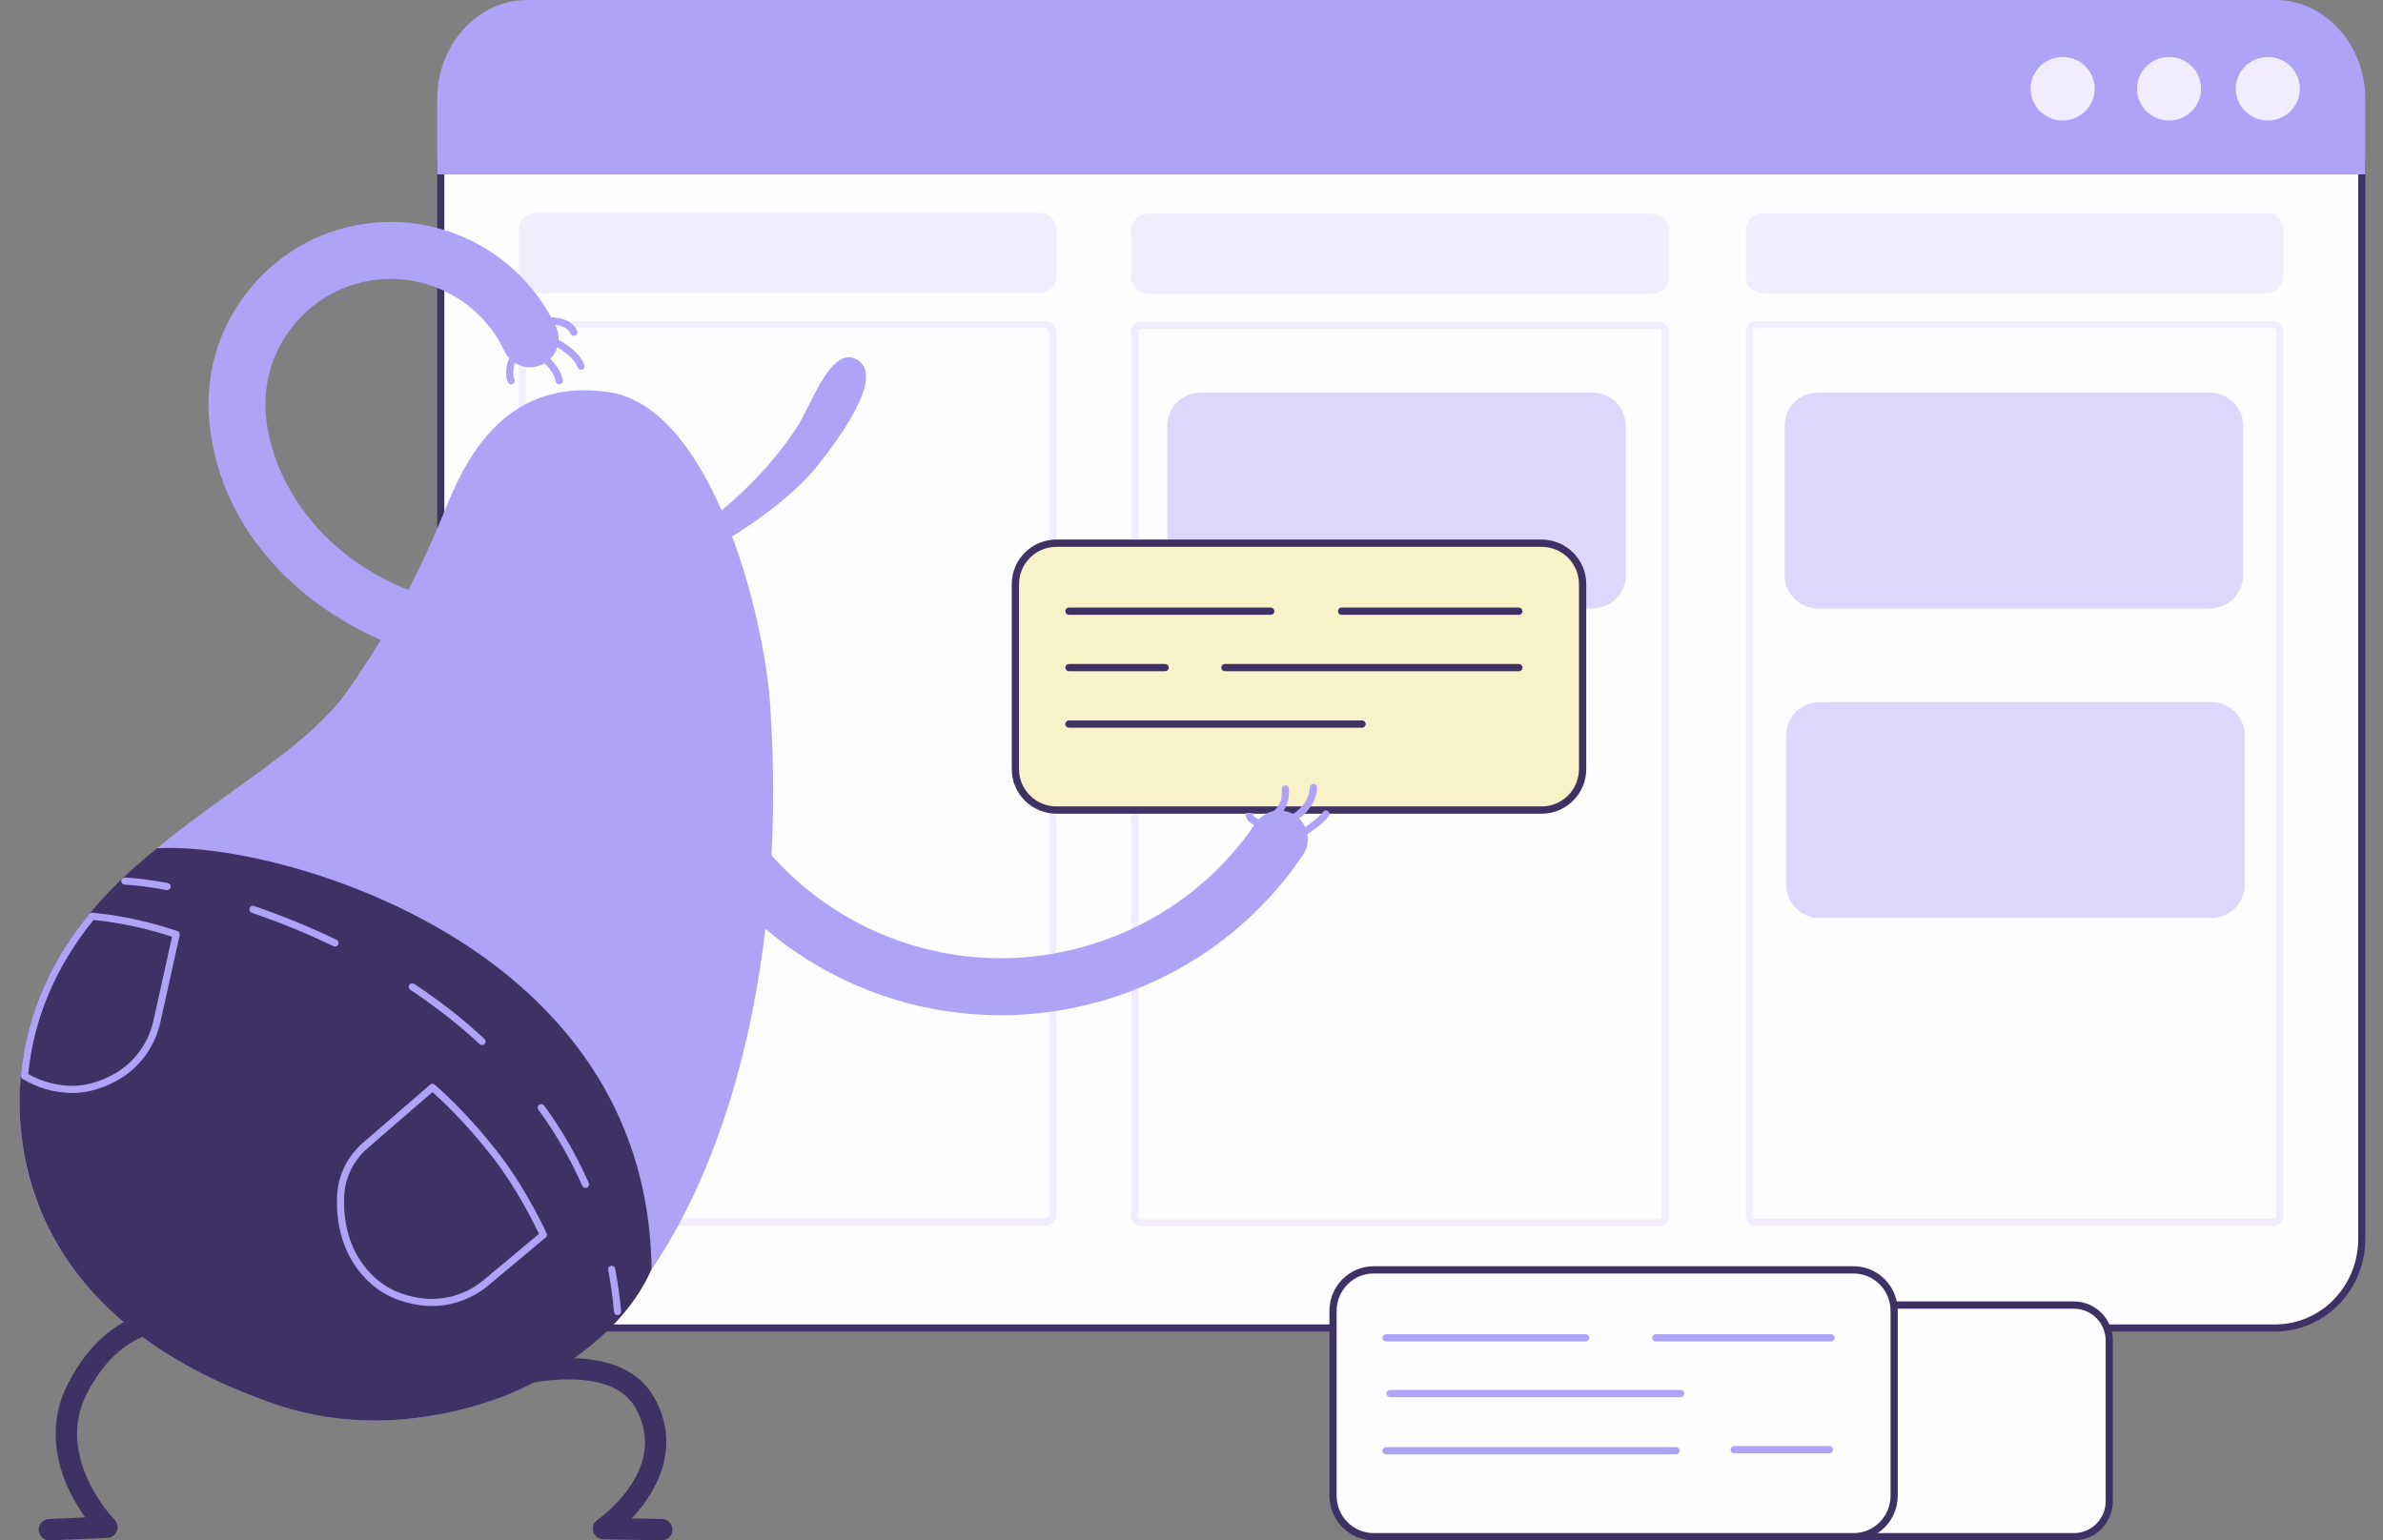 <?xml version="1.0" encoding="UTF-8"?> <svg xmlns="http://www.w3.org/2000/svg" width="116" height="75" viewBox="0 0 116 75" fill="none"><rect x="0" y="0" width="116" height="75" fill="#808080" stroke="none"/><path d="M114.967 7.989V60.325C114.967 62.717 113.083 64.658 110.761 64.658H25.663C23.341 64.658 21.457 62.717 21.457 60.325V7.989C21.457 5.597 23.341 3.656 25.663 3.656H110.761C113.083 3.656 114.967 5.597 114.967 7.989Z" fill="#FDFCFF"></path><path d="M110.76 64.831H25.662C23.248 64.831 21.283 62.809 21.283 60.325V7.989C21.283 5.505 23.248 3.483 25.662 3.483H110.76C113.175 3.483 115.139 5.505 115.139 7.989V60.325C115.139 62.809 113.175 64.831 110.76 64.831ZM25.662 3.828C23.438 3.828 21.629 5.695 21.629 7.989V60.325C21.629 62.619 23.438 64.486 25.662 64.486H110.76C112.984 64.486 114.794 62.619 114.794 60.325V7.989C114.794 5.695 112.984 3.828 110.76 3.828H25.662Z" fill="#3E3164"></path><path d="M110.76 0H25.662C23.248 0 21.283 2.168 21.283 4.834V8.491H115.139V4.834C115.139 2.168 113.175 0 110.76 0Z" fill="#AFA3F7"></path><path d="M100.406 5.868C101.267 5.868 101.965 5.175 101.965 4.321C101.965 3.467 101.267 2.775 100.406 2.775C99.546 2.775 98.848 3.467 98.848 4.321C98.848 5.175 99.546 5.868 100.406 5.868Z" fill="#F1EDFF"></path><path d="M105.585 5.868C106.446 5.868 107.144 5.175 107.144 4.321C107.144 3.467 106.446 2.775 105.585 2.775C104.724 2.775 104.026 3.467 104.026 4.321C104.026 5.175 104.724 5.868 105.585 5.868Z" fill="#F1EDFF"></path><path d="M110.394 5.868C111.255 5.868 111.953 5.175 111.953 4.321C111.953 3.467 111.255 2.775 110.394 2.775C109.533 2.775 108.835 3.467 108.835 4.321C108.835 5.175 109.533 5.868 110.394 5.868Z" fill="#F1EDFF"></path><path d="M50.885 59.673H25.796C25.501 59.673 25.261 59.433 25.261 59.138V16.157C25.261 15.862 25.501 15.622 25.796 15.622H50.885C51.18 15.622 51.42 15.861 51.42 16.157V59.138C51.42 59.433 51.18 59.673 50.885 59.673ZM25.796 15.967C25.746 15.967 25.698 15.987 25.662 16.022C25.626 16.058 25.606 16.106 25.606 16.157V59.138C25.606 59.242 25.692 59.328 25.796 59.328H50.885C50.989 59.328 51.075 59.242 51.075 59.138V16.157C51.075 16.106 51.055 16.058 51.019 16.022C50.983 15.987 50.935 15.967 50.885 15.967H25.796ZM50.615 10.366H26.067C25.853 10.366 25.648 10.451 25.497 10.602C25.346 10.753 25.261 10.957 25.261 11.171V13.464C25.261 13.677 25.346 13.882 25.497 14.033C25.648 14.183 25.853 14.268 26.067 14.268H50.615C50.828 14.268 51.033 14.183 51.184 14.033C51.335 13.882 51.42 13.677 51.42 13.464V11.171C51.42 10.957 51.335 10.753 51.184 10.602C51.033 10.451 50.828 10.366 50.615 10.366ZM80.737 59.716H55.573C55.299 59.716 55.076 59.493 55.076 59.219V16.162C55.076 15.888 55.299 15.664 55.573 15.664H80.737C81.012 15.664 81.235 15.887 81.235 16.162V59.219C81.235 59.35 81.182 59.477 81.089 59.57C80.996 59.663 80.869 59.716 80.737 59.716ZM55.573 16.009C55.553 16.009 55.534 16.013 55.515 16.021C55.497 16.029 55.48 16.04 55.466 16.054C55.452 16.068 55.441 16.085 55.433 16.104C55.425 16.122 55.421 16.142 55.421 16.162V59.219C55.421 59.303 55.49 59.37 55.573 59.37H80.737C80.778 59.37 80.816 59.355 80.845 59.326C80.873 59.298 80.889 59.259 80.889 59.219V16.162C80.889 16.121 80.873 16.083 80.845 16.054C80.816 16.026 80.778 16.01 80.737 16.009H55.573ZM80.429 10.409H55.881C55.668 10.409 55.463 10.494 55.312 10.645C55.161 10.796 55.076 11 55.075 11.213V13.507C55.076 13.72 55.161 13.925 55.312 14.076C55.463 14.226 55.668 14.311 55.881 14.312H80.429C80.643 14.311 80.848 14.226 80.999 14.076C81.15 13.925 81.235 13.72 81.235 13.507V11.213C81.235 11 81.15 10.796 80.999 10.645C80.848 10.494 80.643 10.409 80.429 10.409ZM110.681 59.683H85.457C85.333 59.683 85.214 59.634 85.126 59.546C85.038 59.459 84.989 59.34 84.989 59.216V16.099C84.989 15.842 85.199 15.632 85.457 15.632H110.681C110.939 15.632 111.148 15.841 111.148 16.099V59.217C111.148 59.474 110.939 59.683 110.681 59.683ZM85.457 15.977C85.424 15.977 85.393 15.99 85.37 16.013C85.347 16.036 85.335 16.067 85.335 16.099V59.217C85.335 59.284 85.389 59.338 85.457 59.338H110.681C110.697 59.338 110.713 59.335 110.728 59.329C110.742 59.323 110.756 59.314 110.767 59.303C110.778 59.291 110.787 59.278 110.794 59.263C110.8 59.248 110.803 59.233 110.803 59.217V16.099C110.803 16.067 110.79 16.036 110.767 16.013C110.744 15.99 110.713 15.977 110.681 15.977H85.457ZM110.343 10.377H85.794C85.581 10.377 85.376 10.462 85.225 10.613C85.074 10.763 84.989 10.968 84.989 11.181V13.475C84.989 13.688 85.074 13.893 85.225 14.043C85.376 14.194 85.581 14.279 85.794 14.279H110.343C110.556 14.279 110.761 14.194 110.912 14.043C111.063 13.893 111.148 13.688 111.148 13.475V11.181C111.148 10.968 111.063 10.763 110.912 10.613C110.761 10.462 110.556 10.377 110.343 10.377Z" fill="#F1EDFF"></path><path d="M77.523 29.625H58.435C58.007 29.625 57.597 29.455 57.295 29.153C56.992 28.851 56.822 28.441 56.822 28.014V20.727C56.822 20.3 56.992 19.89 57.295 19.588C57.597 19.286 58.007 19.116 58.435 19.116H77.523C77.951 19.116 78.361 19.286 78.664 19.588C78.966 19.89 79.136 20.3 79.136 20.727V28.014C79.136 28.441 78.966 28.851 78.664 29.153C78.361 29.455 77.951 29.625 77.523 29.625ZM107.574 29.625H88.485C88.057 29.625 87.647 29.455 87.345 29.153C87.042 28.851 86.872 28.441 86.872 28.014V20.727C86.872 20.3 87.042 19.89 87.345 19.588C87.647 19.286 88.057 19.116 88.485 19.116H107.574C108.001 19.116 108.411 19.286 108.714 19.588C109.016 19.89 109.186 20.3 109.186 20.727V28.014C109.186 28.226 109.145 28.435 109.064 28.631C108.983 28.826 108.864 29.004 108.714 29.153C108.564 29.303 108.386 29.422 108.191 29.502C107.995 29.583 107.785 29.625 107.574 29.625ZM107.653 44.694H88.564C88.136 44.694 87.726 44.525 87.424 44.222C87.121 43.92 86.951 43.511 86.951 43.084V35.796C86.951 35.369 87.121 34.959 87.424 34.657C87.726 34.355 88.136 34.186 88.564 34.186H107.653C108.08 34.186 108.491 34.355 108.793 34.657C109.095 34.959 109.265 35.369 109.265 35.796V43.084C109.265 43.511 109.095 43.92 108.793 44.222C108.491 44.524 108.08 44.694 107.653 44.694Z" fill="#DDD7FD"></path><path d="M75.042 39.442H51.422C51.159 39.442 50.9 39.39 50.658 39.29C50.416 39.19 50.196 39.044 50.01 38.859C49.825 38.674 49.678 38.454 49.578 38.212C49.477 37.971 49.426 37.712 49.426 37.45V28.439C49.426 28.178 49.477 27.919 49.578 27.677C49.678 27.436 49.825 27.216 50.01 27.031C50.196 26.846 50.416 26.699 50.658 26.599C50.9 26.499 51.159 26.448 51.422 26.448H75.042C75.304 26.448 75.564 26.499 75.806 26.599C76.048 26.699 76.268 26.846 76.453 27.031C76.639 27.216 76.786 27.436 76.886 27.677C76.986 27.919 77.038 28.178 77.038 28.439V37.45C77.038 37.712 76.986 37.971 76.886 38.212C76.786 38.454 76.639 38.674 76.453 38.859C76.268 39.044 76.048 39.19 75.806 39.29C75.564 39.39 75.304 39.442 75.042 39.442Z" fill="#F9F1C7"></path><path d="M75.043 39.619H51.423C50.847 39.618 50.294 39.389 49.887 38.983C49.48 38.576 49.251 38.025 49.25 37.45V28.439C49.251 27.865 49.48 27.313 49.887 26.907C50.294 26.5 50.847 26.272 51.423 26.271H75.043C75.619 26.272 76.172 26.5 76.579 26.907C76.986 27.313 77.216 27.864 77.216 28.439V37.45C77.215 38.025 76.986 38.576 76.579 38.983C76.172 39.389 75.619 39.618 75.043 39.619ZM51.423 26.625C50.941 26.625 50.478 26.817 50.138 27.157C49.797 27.497 49.605 27.958 49.604 28.439V37.45C49.605 37.931 49.797 38.393 50.138 38.733C50.478 39.073 50.941 39.264 51.423 39.265H75.043C75.525 39.264 75.988 39.073 76.329 38.733C76.669 38.393 76.861 37.931 76.862 37.45V28.439C76.861 27.958 76.669 27.497 76.329 27.157C75.988 26.817 75.525 26.625 75.043 26.625H51.423Z" fill="#3E3164"></path><path d="M66.303 35.431H52.035C51.988 35.431 51.943 35.412 51.909 35.379C51.876 35.346 51.857 35.301 51.857 35.254C51.857 35.207 51.876 35.162 51.909 35.129C51.943 35.096 51.988 35.077 52.035 35.077H66.302C66.349 35.077 66.394 35.096 66.427 35.129C66.461 35.162 66.479 35.207 66.48 35.254C66.48 35.301 66.461 35.346 66.428 35.379C66.395 35.412 66.35 35.431 66.303 35.431ZM73.934 29.934H65.307C65.26 29.934 65.215 29.916 65.182 29.883C65.148 29.849 65.13 29.805 65.13 29.758C65.13 29.711 65.148 29.666 65.182 29.633C65.215 29.6 65.26 29.581 65.307 29.581H73.934C73.981 29.581 74.026 29.6 74.059 29.633C74.092 29.666 74.111 29.711 74.111 29.758C74.111 29.805 74.092 29.849 74.059 29.883C74.026 29.916 73.981 29.934 73.934 29.934ZM61.856 29.934H52.035C51.988 29.934 51.943 29.916 51.909 29.883C51.876 29.849 51.857 29.805 51.857 29.758C51.857 29.711 51.876 29.666 51.909 29.633C51.943 29.6 51.988 29.581 52.035 29.581H61.856C61.903 29.581 61.948 29.6 61.981 29.633C62.014 29.666 62.033 29.711 62.033 29.758C62.033 29.805 62.014 29.849 61.981 29.883C61.948 29.916 61.903 29.934 61.856 29.934ZM73.934 32.682H59.628C59.581 32.682 59.536 32.664 59.503 32.631C59.469 32.597 59.451 32.553 59.451 32.506C59.451 32.459 59.469 32.414 59.503 32.381C59.536 32.348 59.581 32.329 59.628 32.329H73.934C73.981 32.329 74.026 32.348 74.059 32.381C74.092 32.414 74.111 32.459 74.111 32.506C74.111 32.553 74.092 32.597 74.059 32.631C74.026 32.664 73.981 32.682 73.934 32.682ZM56.716 32.682H52.035C51.988 32.682 51.943 32.664 51.909 32.631C51.876 32.597 51.857 32.553 51.857 32.506C51.857 32.459 51.876 32.414 51.909 32.381C51.943 32.348 51.988 32.329 52.035 32.329H56.716C56.763 32.329 56.808 32.348 56.841 32.381C56.874 32.414 56.893 32.459 56.893 32.506C56.893 32.553 56.874 32.597 56.841 32.631C56.808 32.664 56.763 32.682 56.716 32.682Z" fill="#3E3164"></path><path d="M42.122 18.04C42.053 17.769 41.885 17.575 41.623 17.463C40.707 17.072 39.989 18.497 39.357 19.756C39.139 20.189 38.934 20.598 38.744 20.883C37.507 22.747 35.998 24.131 35.126 24.85C33.834 21.898 32.013 19.444 29.639 19.093C24.307 18.305 22.468 22.839 21.584 25.019L21.531 25.147C20.059 28.776 18.112 32.007 16.781 33.821C15.576 35.465 13.525 36.941 11.353 38.503C9.968 39.499 8.537 40.529 7.176 41.697C4.426 44.056 2.704 46.382 1.755 49.016C1.295 50.296 -0.028 54.843 2.277 59.632C4.173 63.57 7.933 66.516 13.454 68.389C15.107 68.95 16.727 69.165 18.239 69.165C20.488 69.165 22.498 68.688 24.024 68.167C25.79 67.565 27.459 66.523 28.983 65.07C35.075 59.276 38.341 47.594 37.507 34.587C37.41 32.59 36.795 29.214 35.638 26.117C36.646 25.496 38.63 24.159 39.873 22.579C41.047 21.087 42.39 19.088 42.122 18.04Z" fill="#AFA3F7"></path><path d="M20.595 31.883C20.717 31.916 20.839 31.932 20.959 31.932C21.263 31.931 21.559 31.831 21.8 31.646C22.042 31.461 22.215 31.201 22.295 30.908C22.343 30.732 22.356 30.548 22.332 30.367C22.309 30.187 22.251 30.012 22.16 29.854C22.07 29.696 21.949 29.557 21.805 29.446C21.662 29.334 21.497 29.252 21.321 29.204C15.973 27.749 13.261 23.665 12.946 20.262C12.796 18.636 13.286 17.048 14.328 15.791C15.37 14.534 16.838 13.758 18.462 13.607C21.015 13.37 23.46 14.769 24.552 17.088C24.63 17.253 24.739 17.401 24.874 17.524C25.008 17.646 25.166 17.741 25.337 17.803C25.508 17.864 25.69 17.892 25.872 17.883C26.053 17.874 26.232 17.83 26.396 17.752C26.561 17.674 26.709 17.565 26.831 17.43C26.953 17.295 27.048 17.137 27.11 16.966C27.171 16.794 27.198 16.612 27.19 16.43C27.181 16.248 27.137 16.07 27.059 15.905C25.472 12.533 21.912 10.499 18.206 10.844C15.845 11.063 13.711 12.19 12.196 14.018C10.682 15.845 9.968 18.154 10.187 20.519C10.748 26.565 15.818 30.583 20.595 31.883Z" fill="#AFA3F7"></path><path d="M48.701 49.432C45.163 49.431 41.707 48.369 38.779 46.382C35.85 44.395 33.583 41.574 32.271 38.284C32.141 37.944 32.15 37.567 32.296 37.233C32.441 36.9 32.712 36.637 33.049 36.502C33.386 36.366 33.762 36.368 34.098 36.508C34.433 36.647 34.7 36.913 34.842 37.248C37.846 44.731 46.148 48.479 53.743 45.782C56.774 44.705 59.326 42.733 61.125 40.078C61.227 39.926 61.358 39.796 61.51 39.695C61.662 39.594 61.833 39.524 62.012 39.489C62.191 39.454 62.375 39.455 62.554 39.492C62.733 39.529 62.903 39.6 63.054 39.703C63.205 39.806 63.334 39.938 63.434 40.09C63.535 40.243 63.604 40.415 63.637 40.594C63.671 40.774 63.669 40.959 63.632 41.138C63.594 41.316 63.522 41.486 63.418 41.637C61.285 44.785 58.26 47.123 54.669 48.398C52.753 49.081 50.735 49.431 48.701 49.432Z" fill="#AFA3F7"></path><path d="M63.277 40.715C63.307 40.738 63.344 40.751 63.382 40.751C63.413 40.751 63.444 40.742 63.471 40.725C63.51 40.702 64.407 40.149 64.687 39.728C64.7 39.709 64.709 39.688 64.714 39.665C64.718 39.643 64.719 39.62 64.714 39.597C64.71 39.574 64.701 39.553 64.688 39.534C64.675 39.514 64.659 39.498 64.64 39.485C64.621 39.473 64.599 39.464 64.577 39.459C64.554 39.455 64.531 39.455 64.508 39.46C64.486 39.465 64.465 39.474 64.446 39.487C64.427 39.5 64.411 39.517 64.398 39.536C64.201 39.833 63.532 40.281 63.291 40.429C63.259 40.449 63.234 40.479 63.22 40.514C63.207 40.549 63.205 40.588 63.215 40.624C63.225 40.661 63.247 40.693 63.277 40.715Z" fill="#AFA3F7"></path><path d="M62.801 40.006C62.832 40.029 62.869 40.042 62.908 40.042C62.937 40.042 62.965 40.035 62.991 40.02C63.036 39.995 64.106 39.391 64.106 38.34C64.106 38.294 64.088 38.249 64.055 38.217C64.023 38.184 63.979 38.166 63.933 38.166C63.887 38.166 63.843 38.184 63.81 38.217C63.778 38.249 63.76 38.294 63.76 38.34C63.76 39.185 62.832 39.712 62.823 39.717C62.789 39.736 62.763 39.765 62.748 39.8C62.733 39.836 62.73 39.875 62.74 39.912C62.749 39.949 62.771 39.982 62.801 40.006Z" fill="#AFA3F7"></path><path d="M61.986 39.77C62.017 39.793 62.054 39.806 62.092 39.806C62.123 39.806 62.153 39.797 62.179 39.781C62.205 39.767 62.809 39.4 62.74 38.401C62.736 38.356 62.715 38.313 62.68 38.283C62.646 38.253 62.601 38.238 62.555 38.24C62.51 38.244 62.467 38.265 62.437 38.3C62.407 38.334 62.392 38.38 62.395 38.425C62.448 39.197 62.023 39.47 62.003 39.483C61.97 39.502 61.945 39.532 61.931 39.567C61.916 39.603 61.914 39.642 61.924 39.678C61.934 39.715 61.956 39.747 61.986 39.77Z" fill="#AFA3F7"></path><path d="M61.306 40.28C61.365 40.301 61.444 40.33 61.465 40.346L61.594 40.232L61.736 40.133C61.675 40.045 61.565 40.005 61.426 39.954L61.425 39.953C61.167 39.86 60.971 39.773 60.97 39.578L60.624 39.578C60.625 40.031 61.051 40.187 61.306 40.279L61.306 40.28Z" fill="#AFA3F7"></path><path d="M32.231 75H32.221L29.37 74.946C29.26 74.944 29.154 74.907 29.066 74.841C28.978 74.774 28.914 74.681 28.882 74.576C28.851 74.47 28.853 74.357 28.89 74.253C28.926 74.149 28.995 74.06 29.086 73.997C29.23 73.897 32.603 71.511 30.936 68.549C29.614 66.199 24.87 67.543 24.822 67.557C24.691 67.591 24.552 67.574 24.433 67.507C24.315 67.44 24.228 67.329 24.19 67.199C24.152 67.068 24.167 66.928 24.231 66.808C24.295 66.689 24.403 66.599 24.532 66.558C24.759 66.492 30.116 64.971 31.842 68.038C33.171 70.401 32.025 72.591 30.746 73.932L32.241 73.96C32.375 73.967 32.501 74.026 32.592 74.124C32.684 74.221 32.734 74.351 32.733 74.485C32.732 74.619 32.679 74.747 32.585 74.843C32.492 74.939 32.365 74.995 32.231 75ZM2.41 75C2.273 75.001 2.142 74.948 2.044 74.853C1.946 74.757 1.89 74.627 1.887 74.491C1.884 74.354 1.935 74.222 2.029 74.122C2.122 74.023 2.251 73.964 2.388 73.96L4.146 73.883C3.838 73.452 3.569 72.993 3.343 72.513C2.511 70.725 2.499 68.946 3.309 67.369C5.38 63.336 8.524 63.776 8.657 63.797C8.793 63.819 8.915 63.893 8.997 64.004C9.078 64.116 9.112 64.255 9.09 64.391C9.069 64.527 8.995 64.648 8.884 64.73C8.774 64.811 8.636 64.846 8.501 64.826C8.394 64.811 5.946 64.51 4.233 67.845C2.63 70.967 5.543 73.962 5.573 73.992C5.643 74.064 5.692 74.154 5.712 74.253C5.732 74.352 5.724 74.454 5.687 74.548C5.65 74.642 5.587 74.723 5.505 74.782C5.423 74.841 5.326 74.874 5.226 74.879L2.432 75L2.41 75Z" fill="#3E3164"></path><path d="M31.718 61.748C31.638 56.516 29.654 52.045 25.821 48.459C20.222 43.219 11.694 41.09 7.698 41.3L7.642 41.303L7.598 41.339C6.287 42.399 5.222 43.434 4.343 44.503C3.91 45.029 3.511 45.583 3.148 46.16C2.58 47.058 2.113 48.016 1.755 49.016C1.386 50.046 1.13 51.205 1.017 52.369C0.689 55.806 1.246 64.249 13.454 68.389C15.107 68.95 16.726 69.165 18.238 69.165C20.487 69.165 22.498 68.688 24.024 68.167C26.17 67.435 30.202 65.274 31.704 61.82L31.719 61.786L31.718 61.748Z" fill="#3E3164"></path><path d="M3.517 53.218C2.665 53.21 1.83 52.974 1.1 52.534C1.072 52.517 1.049 52.493 1.034 52.463C1.019 52.434 1.013 52.401 1.016 52.368C1.13 51.205 1.385 50.046 1.755 49.017C2.113 48.016 2.58 47.058 3.148 46.161C3.51 45.583 3.91 45.029 4.343 44.503C4.361 44.481 4.384 44.464 4.41 44.453C4.436 44.442 4.465 44.438 4.493 44.44C6.753 44.647 8.618 45.329 8.637 45.335C8.718 45.365 8.765 45.451 8.746 45.536L7.806 49.777C7.541 50.971 6.787 51.996 5.737 52.59C4.991 53.007 4.245 53.218 3.517 53.218ZM1.373 52.291C1.959 52.625 2.613 52.82 3.286 52.862C4.026 52.914 4.794 52.719 5.568 52.287C6.532 51.742 7.225 50.799 7.468 49.701L8.375 45.61C7.911 45.454 6.371 44.971 4.553 44.794C4.151 45.287 3.78 45.805 3.441 46.344C2.887 47.221 2.431 48.157 2.082 49.134C1.732 50.104 1.488 51.193 1.373 52.291ZM21.024 63.591C20.822 63.591 20.62 63.576 20.419 63.547C19.481 63.409 18.695 63.066 18.083 62.525C16.59 61.206 16.35 59.439 16.411 58.189C16.459 57.221 16.916 56.294 17.666 55.645L20.938 52.811C20.969 52.784 21.009 52.769 21.05 52.769C21.091 52.769 21.131 52.783 21.163 52.81C21.178 52.823 22.709 54.12 24.32 56.218C25.671 57.978 26.599 60.032 26.608 60.052C26.623 60.087 26.627 60.125 26.619 60.162C26.61 60.199 26.59 60.232 26.561 60.256L23.773 62.585C23.002 63.232 22.029 63.588 21.024 63.591ZM21.051 53.172L17.892 55.908C17.214 56.495 16.8 57.333 16.757 58.206C16.7 59.38 16.923 61.037 18.313 62.265C18.873 62.761 19.598 63.076 20.47 63.204C21.565 63.364 22.688 63.042 23.552 62.319L26.237 60.076C26.02 59.617 25.186 57.915 24.045 56.429C22.707 54.686 21.427 53.507 21.051 53.172ZM8.135 43.338C8.125 43.338 8.114 43.337 8.103 43.336C7.333 43.191 6.629 43.101 6.068 43.075C5.973 43.07 5.898 42.989 5.903 42.894C5.907 42.798 5.991 42.724 6.084 42.728C6.661 42.756 7.381 42.848 8.167 42.994C8.209 43.002 8.247 43.026 8.273 43.06C8.298 43.095 8.31 43.138 8.307 43.181C8.303 43.224 8.283 43.263 8.251 43.292C8.22 43.322 8.178 43.338 8.135 43.338ZM28.501 57.842C28.468 57.842 28.435 57.832 28.406 57.814C28.378 57.795 28.356 57.769 28.343 57.738C27.768 56.428 27.052 55.185 26.207 54.031C26.18 53.993 26.168 53.947 26.175 53.902C26.183 53.856 26.207 53.815 26.244 53.788C26.282 53.761 26.328 53.75 26.373 53.757C26.419 53.764 26.459 53.789 26.486 53.826C27.346 55.001 28.075 56.266 28.66 57.599C28.672 57.625 28.677 57.654 28.674 57.683C28.672 57.712 28.663 57.74 28.647 57.764C28.631 57.788 28.61 57.808 28.584 57.822C28.559 57.835 28.53 57.842 28.501 57.842ZM23.467 50.884C23.424 50.884 23.382 50.867 23.35 50.837C22.335 49.897 21.198 49.007 19.97 48.193C19.932 48.167 19.905 48.128 19.896 48.083C19.887 48.038 19.896 47.991 19.921 47.952C19.947 47.914 19.986 47.887 20.031 47.878C20.076 47.869 20.123 47.878 20.161 47.903C21.404 48.728 22.556 49.63 23.585 50.583C23.61 50.606 23.628 50.637 23.636 50.671C23.644 50.705 23.641 50.741 23.628 50.773C23.616 50.806 23.593 50.834 23.565 50.853C23.536 50.873 23.502 50.883 23.467 50.884ZM16.308 46.088C16.282 46.088 16.256 46.082 16.232 46.071C14.94 45.447 13.611 44.903 12.252 44.442C12.209 44.427 12.174 44.395 12.154 44.355C12.134 44.313 12.131 44.266 12.146 44.223C12.16 44.18 12.191 44.144 12.232 44.123C12.273 44.103 12.32 44.099 12.363 44.114C13.735 44.579 15.078 45.129 16.383 45.758C16.418 45.776 16.446 45.804 16.463 45.84C16.48 45.875 16.485 45.915 16.476 45.953C16.467 45.992 16.446 46.026 16.415 46.05C16.385 46.075 16.347 46.088 16.308 46.088ZM30.06 64.035C30.017 64.035 29.975 64.019 29.943 63.99C29.911 63.96 29.892 63.92 29.888 63.877C29.828 63.191 29.733 62.509 29.605 61.832C29.597 61.788 29.607 61.742 29.633 61.704C29.659 61.667 29.698 61.641 29.743 61.633C29.788 61.624 29.834 61.633 29.872 61.658C29.909 61.684 29.936 61.723 29.945 61.767C30.076 62.455 30.172 63.149 30.233 63.846C30.237 63.892 30.222 63.937 30.193 63.973C30.163 64.008 30.121 64.03 30.075 64.034C30.07 64.035 30.065 64.035 30.06 64.035Z" fill="#AFA3F7"></path><path d="M27.936 16.35C27.903 16.35 27.871 16.341 27.843 16.323C27.816 16.306 27.793 16.28 27.779 16.251C27.53 15.723 26.684 15.799 26.676 15.8C26.63 15.805 26.584 15.791 26.549 15.762C26.513 15.732 26.491 15.69 26.486 15.645C26.481 15.599 26.495 15.553 26.524 15.518C26.553 15.482 26.595 15.459 26.641 15.455C26.686 15.45 27.739 15.353 28.093 16.102C28.105 16.129 28.111 16.158 28.109 16.187C28.107 16.216 28.098 16.245 28.082 16.269C28.067 16.294 28.045 16.314 28.02 16.328C27.994 16.343 27.965 16.35 27.936 16.35ZM28.283 18.001C28.248 18.001 28.213 17.99 28.184 17.97C28.155 17.95 28.133 17.921 28.121 17.888C27.878 17.235 26.837 16.753 26.826 16.748C26.788 16.727 26.759 16.692 26.746 16.65C26.732 16.609 26.735 16.564 26.753 16.524C26.771 16.484 26.803 16.453 26.843 16.436C26.884 16.419 26.929 16.417 26.97 16.432C27.018 16.454 28.153 16.979 28.445 17.767C28.455 17.793 28.458 17.821 28.455 17.849C28.451 17.877 28.441 17.903 28.425 17.926C28.409 17.949 28.388 17.968 28.363 17.981C28.338 17.994 28.311 18.001 28.283 18.001ZM27.223 18.712C27.183 18.711 27.144 18.697 27.113 18.672C27.082 18.646 27.061 18.61 27.053 18.57C26.94 17.97 26.308 17.523 26.302 17.519C26.283 17.506 26.267 17.489 26.255 17.47C26.242 17.451 26.234 17.43 26.23 17.407C26.226 17.385 26.226 17.362 26.231 17.34C26.236 17.317 26.245 17.296 26.258 17.277C26.271 17.259 26.288 17.243 26.307 17.231C26.326 17.218 26.347 17.21 26.37 17.206C26.392 17.202 26.415 17.202 26.437 17.207C26.46 17.212 26.481 17.221 26.499 17.234C26.53 17.256 27.254 17.768 27.394 18.506C27.398 18.531 27.398 18.557 27.391 18.582C27.385 18.606 27.373 18.629 27.357 18.649C27.34 18.669 27.32 18.684 27.297 18.695C27.274 18.706 27.249 18.712 27.223 18.712ZM24.881 18.713C24.856 18.713 24.831 18.708 24.809 18.697C24.787 18.686 24.767 18.67 24.752 18.65C24.599 18.455 24.612 17.924 24.725 17.599C24.821 17.32 24.972 17.229 25.082 17.203C25.105 17.197 25.128 17.196 25.15 17.2C25.172 17.203 25.194 17.211 25.213 17.223C25.233 17.235 25.25 17.25 25.263 17.269C25.277 17.287 25.286 17.308 25.292 17.33C25.297 17.352 25.298 17.375 25.295 17.398C25.291 17.42 25.283 17.442 25.271 17.462C25.259 17.481 25.244 17.498 25.226 17.511C25.207 17.525 25.186 17.535 25.164 17.54C25.146 17.544 25.105 17.578 25.064 17.679C24.952 17.959 24.98 18.366 25.026 18.438C25.051 18.477 25.06 18.522 25.052 18.567C25.044 18.612 25.02 18.652 24.984 18.679C24.954 18.701 24.918 18.713 24.881 18.713Z" fill="#AFA3F7"></path><path d="M100.962 74.823H80.681C80.227 74.823 79.791 74.641 79.47 74.317C79.148 73.993 78.968 73.553 78.968 73.095V65.273C78.968 64.815 79.148 64.375 79.47 64.051C79.791 63.727 80.227 63.544 80.681 63.544H100.962C101.416 63.544 101.852 63.727 102.174 64.051C102.495 64.375 102.675 64.815 102.675 65.273V73.094C102.675 73.321 102.631 73.546 102.545 73.756C102.459 73.966 102.333 74.156 102.174 74.317C102.015 74.477 101.826 74.605 101.618 74.692C101.41 74.778 101.187 74.823 100.962 74.823Z" fill="#FDFCFF"></path><path d="M100.961 75H80.681C80.18 74.999 79.7 74.799 79.346 74.441C78.992 74.084 78.793 73.6 78.792 73.095V65.273C78.793 64.768 78.992 64.284 79.346 63.926C79.7 63.569 80.18 63.368 80.681 63.368H100.961C101.462 63.368 101.942 63.569 102.296 63.926C102.65 64.284 102.849 64.768 102.85 65.273V73.094C102.85 73.6 102.651 74.084 102.296 74.441C101.942 74.799 101.462 74.999 100.961 75ZM80.681 63.721C80.273 63.722 79.882 63.885 79.593 64.176C79.305 64.467 79.143 64.862 79.142 65.273V73.094C79.143 73.506 79.305 73.9 79.593 74.191C79.882 74.482 80.273 74.646 80.681 74.646H100.961C101.369 74.646 101.76 74.482 102.049 74.191C102.337 73.9 102.499 73.506 102.5 73.094V65.273C102.499 64.862 102.337 64.467 102.049 64.176C101.76 63.885 101.369 63.722 100.961 63.721H80.681Z" fill="#3E3164"></path><path d="M90.23 74.823H66.865C66.606 74.823 66.349 74.772 66.109 74.672C65.87 74.572 65.652 74.425 65.469 74.24C65.285 74.055 65.14 73.836 65.041 73.594C64.942 73.352 64.891 73.093 64.891 72.832V63.821C64.891 63.559 64.942 63.3 65.041 63.059C65.14 62.817 65.285 62.597 65.469 62.413C65.652 62.228 65.87 62.081 66.109 61.981C66.349 61.881 66.606 61.829 66.865 61.829H90.23C90.489 61.829 90.746 61.881 90.985 61.981C91.225 62.081 91.442 62.228 91.626 62.413C91.809 62.597 91.954 62.817 92.054 63.059C92.153 63.3 92.204 63.559 92.204 63.821V72.832C92.204 73.093 92.153 73.352 92.054 73.594C91.954 73.836 91.809 74.055 91.626 74.24C91.442 74.425 91.225 74.572 90.985 74.672C90.746 74.772 90.489 74.823 90.23 74.823Z" fill="#FDFCFF"></path><path d="M90.229 75H66.864C66.294 74.999 65.748 74.771 65.345 74.364C64.942 73.958 64.716 73.406 64.715 72.832V63.821C64.715 63.246 64.942 62.695 65.345 62.288C65.748 61.882 66.294 61.653 66.864 61.653H90.229C90.799 61.653 91.345 61.882 91.748 62.288C92.151 62.695 92.378 63.246 92.378 63.821V72.832C92.378 73.406 92.151 73.958 91.748 74.364C91.345 74.771 90.799 74.999 90.229 75ZM66.864 62.006C66.387 62.007 65.93 62.198 65.593 62.538C65.255 62.878 65.066 63.34 65.065 63.821V72.832C65.066 73.313 65.255 73.774 65.593 74.114C65.93 74.454 66.387 74.646 66.864 74.646H90.229C90.706 74.646 91.163 74.454 91.501 74.114C91.838 73.774 92.027 73.313 92.028 72.832V63.821C92.027 63.34 91.838 62.878 91.501 62.538C91.163 62.198 90.706 62.007 90.229 62.006H66.864Z" fill="#3E3164"></path><path d="M81.584 70.813H67.47C67.424 70.813 67.379 70.794 67.346 70.761C67.313 70.728 67.295 70.683 67.295 70.636C67.295 70.589 67.313 70.544 67.346 70.511C67.379 70.478 67.424 70.459 67.47 70.459H81.583C81.63 70.459 81.674 70.478 81.707 70.511C81.74 70.544 81.759 70.589 81.759 70.636C81.759 70.683 81.74 70.728 81.708 70.761C81.675 70.794 81.63 70.813 81.584 70.813ZM89.132 65.316H80.599C80.552 65.316 80.508 65.297 80.475 65.264C80.442 65.231 80.424 65.186 80.424 65.139C80.424 65.092 80.442 65.047 80.475 65.014C80.508 64.981 80.552 64.962 80.599 64.962H89.132C89.179 64.962 89.224 64.981 89.256 65.014C89.289 65.047 89.308 65.092 89.308 65.139C89.308 65.186 89.289 65.231 89.256 65.264C89.224 65.297 89.179 65.316 89.132 65.316ZM77.185 65.316H67.47C67.424 65.316 67.379 65.297 67.346 65.264C67.313 65.231 67.295 65.186 67.295 65.139C67.295 65.092 67.313 65.047 67.346 65.014C67.379 64.981 67.424 64.962 67.47 64.962H77.185C77.232 64.962 77.276 64.981 77.309 65.014C77.342 65.047 77.361 65.092 77.361 65.139C77.361 65.186 77.342 65.231 77.309 65.264C77.276 65.297 77.232 65.316 77.185 65.316ZM81.819 68.028H67.668C67.621 68.028 67.577 68.01 67.544 67.977C67.511 67.943 67.493 67.898 67.493 67.852C67.493 67.805 67.511 67.76 67.544 67.727C67.577 67.693 67.621 67.675 67.668 67.675H81.819C81.865 67.675 81.91 67.693 81.942 67.727C81.975 67.76 81.994 67.805 81.994 67.852C81.994 67.898 81.975 67.943 81.942 67.977C81.91 68.01 81.865 68.028 81.819 68.028ZM89.05 70.761H84.419C84.373 70.761 84.328 70.742 84.295 70.709C84.262 70.676 84.244 70.631 84.244 70.584C84.244 70.537 84.262 70.493 84.295 70.459C84.328 70.426 84.373 70.408 84.419 70.408H89.05C89.096 70.408 89.141 70.426 89.174 70.459C89.207 70.493 89.225 70.537 89.225 70.584C89.225 70.631 89.207 70.676 89.174 70.709C89.141 70.742 89.096 70.761 89.05 70.761Z" fill="#AFA3F7"></path></svg> 